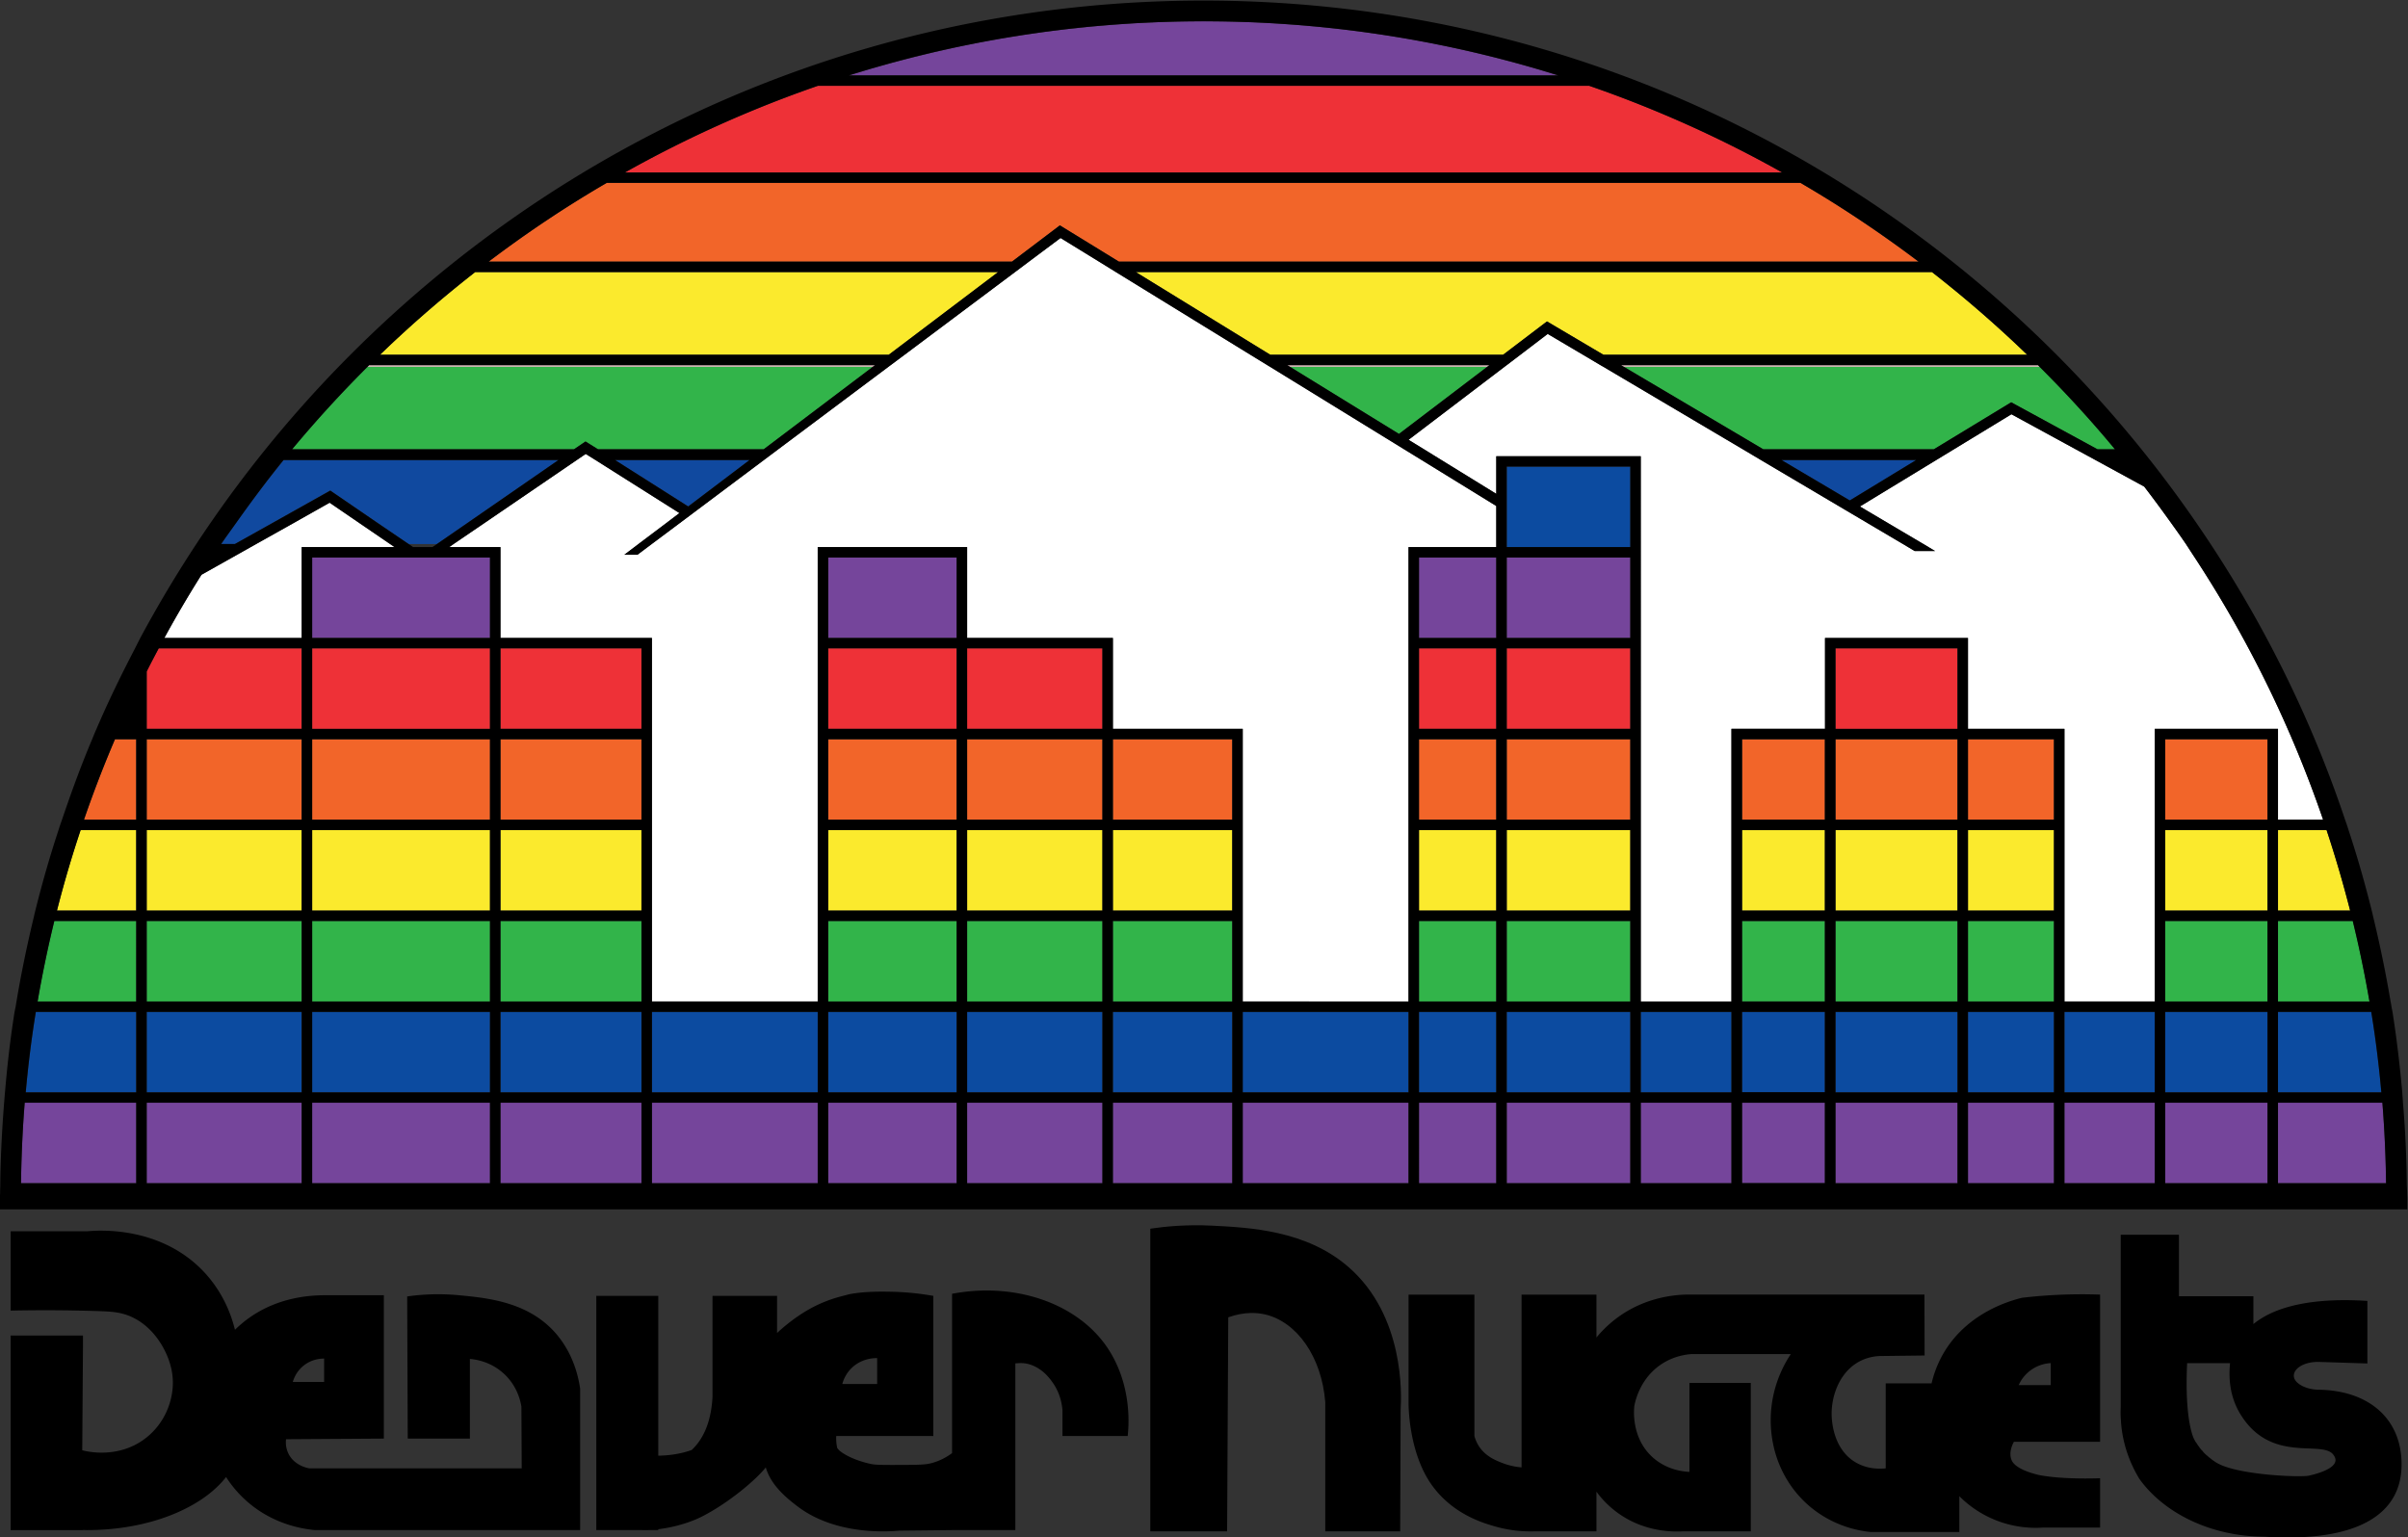 <svg xmlns="http://www.w3.org/2000/svg" xml:space="preserve" width="1136.667" height="725.776" viewBox="0 0 1136.667 725.776"><rect x="0" y="0" width="1136.667" height="725.776" fill="#333333" stroke="none"/><defs><clipPath id="a" clipPathUnits="userSpaceOnUse"><path d="M0 1080h1081.659V0H0Z"/></clipPath></defs><g clip-path="url(#a)" transform="matrix(1.333 0 0 -1.333 -152.773 1082.888)"><path d="M0 0a180 180 0 0 1-12.114-1.016c-4.386-1.08-18.801-5.199-27.215-18.703-2.584-4.155-3.998-8.224-4.798-11.606h-16.232v-30.094c-1.984-.209-6.302-.384-10.52 2.036-8.473 4.869-8.61 15.662-8.628 17.115-.09 6.671 2.892 15.142 10.053 18.821 2.562 1.318 5.039 1.706 6.805 1.801l16.059.193q-.025 10.783-.054 21.567h-84.598c-4.5-.141-13.509-1.085-22.414-6.958a41.6 41.6 0 0 1-9.137-8.226V.114h-26.525v-61.196a24 24 0 0 0-6.802 1.558c-2.342.916-5.906 2.312-8.248 5.867a12.9 12.9 0 0 0-1.645 3.681V.114h-23.32v-38.302s-.234-17.606 8.461-29.464c7.488-10.216 18.288-13.195 21.749-14.222a45.7 45.7 0 0 1 13.921-1.873h22.409v14.056a34.2 34.2 0 0 1 8.661-8.284c8.883-5.896 18.116-5.956 21.809-5.772h24.176v52.581h-21.724V-62.67c-1.908.079-7.829.562-12.914 5.061-7.864 6.969-6.714 17.36-6.582 18.365.337 1.757 2.099 9.809 9.666 14.769 4.104 2.687 8.187 3.334 10.438 3.512h35.292c-2.107-3.17-5.398-9.022-6.632-17.058a42.2 42.2 0 0 1 .515-15.466c.697-3.237 3.313-13.394 12.89-21.464 8.714-7.339 18.124-8.693 21.578-9.021h31.327v12.688a38.1 38.1 0 0 1 14.545-9.115 38.35 38.35 0 0 1 15.264-1.987h20.035v17.457c-15.232-.48-22.062 1.243-22.07 1.243-7.789 1.961-8.997 4.442-9.331 5.341-.906 2.417.146 4.95.878 6.33h30.523V.114C10.736.284 5.536.281 0 0m-1.92-31.947h-11.356a13.2 13.2 0 0 0 4.581 5.505 13.37 13.37 0 0 0 6.775 2.298z" style="fill:#000;fill-opacity:1;fill-rule:evenodd;stroke:none" transform="translate(842.735 353.734)"/><path d="M0 0c-14.947 12.924-34.912 13.908-48.316 14.57-8.92.44-16.422-.277-21.778-1.077V-93.713h27.207c.132 25.271.271 50.545.403 75.816 6.034 2.157 10.597 1.585 13.031 1.023C-18.159-19.5-9.399-31.913-8.131-47.926v-45.787h26.526c.055 14.393.117 28.786.169 43.182C18.85-45.88 20.146-17.418 0 0" style="fill:#000;fill-opacity:1;fill-rule:evenodd;stroke:none" transform="translate(592.037 363.7)"/><path d="M0 0v-56.427c-1.586-1.179-3.912-2.607-7.012-3.47-1.95-.545-3.508-.666-8.963-.698-7.153-.039-10.728-.056-12.398.253-.423.078-7.275 1.4-11.437 4.754-.311.253-.532.615-.824.897-.547 2.292-.38 4.317-.38 4.317h34.382V-.735A96.4 96.4 0 0 1-21.98.738c-3.226.051-8.518.132-13.714-.759-1.02-.174-1.952-.473-2.924-.714-4.879-1.205-9.277-3.088-13.05-5.349-4.129-2.463-7.544-5.253-10.295-7.786V-.735h-22.864v-35.816a43 43 0 0 0-.566-5.013c-.81-4.67-2.662-9.866-6.808-13.756-3.543-1.277-7.559-1.949-11.831-2.013V-.735h-21.951V-83.69h16.3a46 46 0 0 1 2.257 0h3.394v.306c3.198.401 8.248 1.332 13.377 3.522 1.804.766 3.788 1.826 5.828 3.035 7.153 4.246 15.004 10.607 18.862 15.319.853-2.856 2.318-5.174 4.002-7.181 2.253-2.684 4.89-4.813 7.204-6.576 13.604-10.383 32.36-8.962 36.042-8.625L0-83.69h22.409v59.051c1.515.093 3.28.328 5.775-.607 4.087-1.531 6.377-4.701 7.339-6.034 2.47-3.423 3.323-7.047 3.575-9.862v-9.232h23.095c.63 5.49.908 18.145-6.304 29.919C45.758-3.909 23.113 4.392 0 0m-35.267-26.01c3.518 3.198 7.743 3.248 8.746 3.235v-9.183h-12.346c.309 1.154 1.173 3.745 3.6 5.948" style="fill:#000;fill-opacity:1;fill-rule:evenodd;stroke:none" transform="translate(451.747 354.133)"/><path d="M0 0a77.6 77.6 0 0 1-18.379-.423c.07-16.784.134-33.561.201-50.346H3.831v28.209c1.802-.145 6.791-.788 11.368-4.636 5.527-4.638 6.639-10.726 6.877-12.322l.103-21.788h-75.225c-.573.093-5.196.938-7.317 5.097-1.105 2.16-1.024 4.229-.913 5.216 11.545.075 23.088.145 34.633.224V0h-20.458c-6.166.05-17.104-.859-27.104-7.918a40.7 40.7 0 0 1-5.156-4.313c-1.188 4.807-4.063 13.378-11.5 21.034-15.492 15.935-37.403 14.173-40.613 13.863h-27.321V-5.44c12.449.255 22.88.088 30.836-.171 5.001-.157 8.703-.341 12.871-2.491 8.693-4.486 11.905-13.666 12.382-15.085.455-1.362 1.31-3.999 1.35-7.521.079-6.613-2.736-14.375-9.289-19.638-9.894-7.938-21.681-4.868-22.8-4.559q.127 18.364.259 36.727v3.899h-25.609v-68.9h25.609v.047c.487-.012.963-.047 1.454-.047 21.812 0 40.568 7.701 49.225 18.792a40.6 40.6 0 0 1 8.995-9.951c8.771-6.942 18.167-8.439 22.524-8.841h93.861v50.09c-1.613 11.014-6.657 17.439-9.152 20.172C24.003-2.26 9.805-.942 0 0m-54.764-24.706c2.945 2.2 6.029 2.278 6.974 2.269v-8.271h-11.088a11.33 11.33 0 0 0 4.114 6.002" style="fill:#000;fill-opacity:1;fill-rule:evenodd;stroke:none" transform="translate(277.177 353.621)"/><path d="M0 0s-.061 0-.124.061c.188-.124.31-.309.434-.427C.186-.248.064-.124 0 0" style="fill:#000;fill-opacity:1;fill-rule:evenodd;stroke:none" transform="translate(894.48 298.616)"/><path d="M0 0c-4.627 0-8.952 2.263-8.952 4.957 0 2.69 3.707 4.836 8.276 4.897h.49c.062 0 .126 0 .186-.061v.061L17.101 9.3v22.153C-.804 32.615-15 30.043-23.27 23.252v9.85h-26.365v21.789h-20.618V-5.936c0-.671-.126-2.383.064-4.833.248-4.839 1.538-12.547 6.542-20.81 7.968-11.077 22.349-18.849 39.136-20.253 1.728-.124 3.523-.189 5.498-.245 2.78-.182 5.498-.245 8.085-.245 24.515 0 40.314 8.074 40.129 26.191C29.081-10.342 17.719-.31 0 0m-3.519-30.413c-3.006-.703-24.754.181-32.285 4.282a9.7 9.7 0 0 0-1.481.92c-.37.245-.743.49-1.05.793-.372.244-.682.49-1.048.856a11.3 11.3 0 0 0-2.103 2.083c-.12.057-.243.181-.243.301 0 0-.063 0-.063.065-.252.245-.494.49-.618.792-.374.433-.679.924-.988 1.412-.37.426-.619.916-.864 1.406 0 0-3.458 6.056-2.473 26.931h15.192c-.188-2.393-1.053-10.284 3.579-17.936C-17.187-26.338.821-17.712 4.975-22.933c.821-1.034.86-1.78.829-2.157-.268-3.202-7.563-4.911-9.323-5.323" style="fill:#000;fill-opacity:1;fill-rule:evenodd;stroke:none" transform="translate(935.843 320.156)"/><path d="M0 0h251.221c-39.678 12.448-81.865 19.201-125.614 19.201C81.86 19.201 39.678 12.448 0 0" style="fill:#75459b;fill-opacity:1;fill-rule:evenodd;stroke:none" transform="translate(415.2 785.638)"/><path d="M0 0a417.4 417.4 0 0 1-68.381 30.673h-273.075A417.3 417.3 0 0 1-409.831 0Z" style="fill:#ee3137;fill-opacity:1;fill-rule:evenodd;stroke:none" transform="translate(745.726 751.298)"/><path d="M0 0c-11.76-9.184-23.039-18.95-33.743-29.305h180.192L185.199 0Z" style="fill:#fbea2d;fill-opacity:1;fill-rule:evenodd;stroke:none" transform="translate(282.885 716.01)"/><path d="m0 0 15.544 11.827L35.534 0h150.059c-10.707 10.354-21.984 20.121-33.742 29.305H-130.08L-82.439 0Z" style="fill:#fbea2d;fill-opacity:1;fill-rule:evenodd;stroke:none" transform="translate(646.886 686.705)"/><path d="M0 0h58.683l38.671 29.251H-81.601A421 421 0 0 1-108.336 0h99.85l4.053 2.805z" style="fill:#32b44a;fill-opacity:1;fill-rule:evenodd;stroke:none" transform="translate(326.375 653.218)"/><path d="m0 0 31.279 23.807h-69.972Z" style="fill:#32b44a;fill-opacity:1;fill-rule:evenodd;stroke:none" transform="translate(610.03 658.662)"/><path d="m0 0 49.437-29.251h60.392l27.381 16.664 30.576-16.664h6.208A421 421 0 0 1 147.264 0Z" style="fill:#32b44a;fill-opacity:1;fill-rule:evenodd;stroke:none" transform="translate(689.583 682.469)"/><path d="m0 0 .749.569H-70.9l.927-.569Z" style="fill:#e6c6c6;fill-opacity:1;fill-rule:evenodd;stroke:none" transform="translate(641.31 682.469)"/><path d="m0 0 .75.569h-179.16c-.189-.188-.362-.383-.544-.569Z" style="fill:#e6c6c6;fill-opacity:1;fill-rule:evenodd;stroke:none" transform="translate(423.728 682.469)"/><path d="M0 0c-.185.186-.358.381-.544.569h-147.679l.959-.569Z" style="fill:#e6c6c6;fill-opacity:1;fill-rule:evenodd;stroke:none" transform="translate(836.847 682.469)"/><path d="M0 0h-47.677l25.963-16.429z" style="fill:#10499f;fill-opacity:1;fill-rule:evenodd;stroke:none" transform="translate(380.047 649.434)"/><path d="M0 0h10.074l43.065 29.76h-97.382C-52.026 20.168-59.412 10.257-66.331 0h4.884l33.724 18.971z" style="fill:#10499f;fill-opacity:1;fill-rule:evenodd;stroke:none" transform="translate(259.263 619.674)"/><path d="M0 0h-47.769l24.222-14.333z" style="fill:#10499f;fill-opacity:1;fill-rule:evenodd;stroke:none" transform="translate(793.188 649.434)"/><path d="M0 0h283.172a421 421 0 0 1-41.85 27.953h-422.716A421 421 0 0 1-223.238 0h185.327l17.005 12.865z" style="fill:#f26529;fill-opacity:1;fill-rule:evenodd;stroke:none" transform="translate(510.842 719.677)"/><path d="M648.184 618.58h43.735v28.515h-43.735z" style="fill:#0c4ba0;fill-opacity:1;fill-rule:evenodd;stroke:none"/><path d="M617.085 586.4h27.395v28.513h-27.395zm31.099 0h43.735v28.513h-43.735zm-240.316 0h45.514v28.513h-45.514zm-182.718 0h62.976v28.513H225.15Z" style="fill:#75459b;fill-opacity:1;fill-rule:evenodd;stroke:none"/><path d="M0 0v28.519h-50.644a442 442 0 0 1-4.268-8.196V0Z" style="fill:#ee3137;fill-opacity:1;fill-rule:evenodd;stroke:none" transform="translate(221.45 554.215)"/><path d="M617.085 554.215h27.395v28.519h-27.395z" style="fill:#ee3137;fill-opacity:1;fill-rule:evenodd;stroke:none"/><path d="M0 0h.015v-.014h43.213v28.519H0Z" style="fill:#ee3137;fill-opacity:1;fill-rule:evenodd;stroke:none" transform="translate(764.563 554.229)"/><path d="M648.184 554.215h43.735v28.519h-43.735zm-356.355 0h49.919v28.519h-49.919zm165.255 0h47.919v28.519h-47.919zm-49.216 0h45.514v28.519h-45.514zm-182.718 0h62.976v28.519H225.15Z" style="fill:#ee3137;fill-opacity:1;fill-rule:evenodd;stroke:none"/><path d="M881.346 522.031h36.249v28.513h-36.249z" style="fill:#f26529;fill-opacity:1;fill-rule:evenodd;stroke:none"/><path d="M0 0v28.513h-7.526A415 415 0 0 1-18.493 0Z" style="fill:#f26529;fill-opacity:1;fill-rule:evenodd;stroke:none" transform="translate(162.839 522.031)"/><path d="M166.538 522.031h54.912v28.513h-54.912zm564.944.02h29.36v28.476h-29.36zm-114.397-.02h27.395v28.513h-27.395zm194.402 0h30.486v28.513h-30.486z" style="fill:#f26529;fill-opacity:1;fill-rule:evenodd;stroke:none"/><path d="M0 0v-.02h43.213v28.513H0Z" style="fill:#f26529;fill-opacity:1;fill-rule:evenodd;stroke:none" transform="translate(764.578 522.05)"/><path d="M764.563 522.051h.015v28.493h-.015zm-116.379-.02h43.735v28.513h-43.735zm-139.479 0h42.254v28.513h-42.254zm-216.876 0h49.919v28.513h-49.919zm165.255 0h47.919v28.513h-47.919zm-49.216 0h45.514v28.513h-45.514zm-182.718 0h62.976v28.513H225.15Z" style="fill:#f26529;fill-opacity:1;fill-rule:evenodd;stroke:none"/><path d="M764.563 518.344h.015v.021h-.015z" style="fill:#fff;fill-opacity:1;fill-rule:evenodd;stroke:none"/><path d="M0 0h25.544a412 412 0 0 1-8.358 28.511H0Z" style="fill:#fbea2d;fill-opacity:1;fill-rule:evenodd;stroke:none" transform="translate(921.298 489.853)"/><path d="M881.346 489.853h36.249v28.511h-36.249z" style="fill:#fbea2d;fill-opacity:1;fill-rule:evenodd;stroke:none"/><path d="M0 0v28.511h-19.701A407 407 0 0 1-28.06 0Z" style="fill:#fbea2d;fill-opacity:1;fill-rule:evenodd;stroke:none" transform="translate(162.839 489.853)"/><path d="M166.538 489.853h54.912v28.511h-54.912zm564.944.014h29.36v28.477h-29.36zm-114.397-.014h27.395v28.511h-27.395zm194.402 0h30.486v28.511h-30.486z" style="fill:#fbea2d;fill-opacity:1;fill-rule:evenodd;stroke:none"/><path d="M0 0v-28.49h43.213V.021H0Z" style="fill:#fbea2d;fill-opacity:1;fill-rule:evenodd;stroke:none" transform="translate(764.578 518.344)"/><path d="M764.563 489.867h.015v28.477h-.015zm-116.379-.014h43.735v28.511h-43.735zm-139.479 0h42.254v28.511h-42.254zm-216.876 0h49.919v28.511h-49.919zm165.255 0h47.919v28.511h-47.919zm-49.216 0h45.514v28.511h-45.514zm-182.718 0h62.976v28.511H225.15Z" style="fill:#fbea2d;fill-opacity:1;fill-rule:evenodd;stroke:none"/><path d="M764.563 486.164h.015v.015h-.015z" style="fill:#fff;fill-opacity:1;fill-rule:evenodd;stroke:none"/><path d="M0 0h32.381a411 411 0 0 1-5.913 28.505H0Z" style="fill:#32b44a;fill-opacity:1;fill-rule:evenodd;stroke:none" transform="translate(921.298 457.674)"/><path d="M881.346 457.674h36.249v28.505h-36.249z" style="fill:#32b44a;fill-opacity:1;fill-rule:evenodd;stroke:none"/><path d="M0 0v28.505h-28.987A413 413 0 0 1-34.897 0Z" style="fill:#32b44a;fill-opacity:1;fill-rule:evenodd;stroke:none" transform="translate(162.839 457.674)"/><path d="M166.538 457.674h54.912v28.505h-54.912zm564.944.014h29.36v28.476h-29.36zm-114.397-.014h27.395v28.505h-27.395zm194.402 0h30.486v28.505h-30.486z" style="fill:#32b44a;fill-opacity:1;fill-rule:evenodd;stroke:none"/><path d="M0 0v-28.49h43.213V.015H0Z" style="fill:#32b44a;fill-opacity:1;fill-rule:evenodd;stroke:none" transform="translate(764.578 486.164)"/><path d="M764.563 457.688h.015v28.476h-.015zm-116.379-.014h43.735v28.505h-43.735zm-139.479 0h42.254v28.505h-42.254zm-216.876 0h49.919v28.505h-49.919zm165.255 0h47.919v28.505h-47.919zm-49.216 0h45.514v28.505h-45.514zm-182.718 0h62.976v28.505H225.15Z" style="fill:#32b44a;fill-opacity:1;fill-rule:evenodd;stroke:none"/><path d="M764.563 453.986h.015V454h-.015zm-36.816 0h.015V454h-.015z" style="fill:#fff;fill-opacity:1;fill-rule:evenodd;stroke:none"/><path d="M0 0h36.596a414 414 0 0 1-3.575 28.512H0Z" style="fill:#0c4ba0;fill-opacity:1;fill-rule:evenodd;stroke:none" transform="translate(921.298 425.488)"/><path d="M881.346 425.488h36.249V454h-36.249z" style="fill:#0c4ba0;fill-opacity:1;fill-rule:evenodd;stroke:none"/><path d="M0 0v28.512h-35.544A415 415 0 0 1-39.115 0Z" style="fill:#0c4ba0;fill-opacity:1;fill-rule:evenodd;stroke:none" transform="translate(162.839 425.488)"/><path d="M166.538 425.488h54.912V454h-54.912zm564.944.022h29.36v28.477h-29.36zm-114.397-.022h27.395V454h-27.395zm228.589 0h31.97V454h-31.97zm-34.187 0h30.486V454h-30.486z" style="fill:#0c4ba0;fill-opacity:1;fill-rule:evenodd;stroke:none"/><path d="M0 0v-28.498h43.213V.014H0Z" style="fill:#0c4ba0;fill-opacity:1;fill-rule:evenodd;stroke:none" transform="translate(764.578 453.986)"/><path d="M764.563 425.51h.015v28.477h-.015zm-116.379-.022h43.735V454h-43.735zM727.747 454h-32.126v-28.512h32.126zm0-28.49h.015v28.477h-.015zm-219.042-.022h42.254V454h-42.254zm-216.876 0h49.919V454h-49.919zm165.255 0h47.919V454h-47.919zm-49.216 0h45.514V454h-45.514zm146.791 0h58.722V454h-58.722zm-209.211 0h58.718V454h-58.718zm-120.298 0h62.976V454H225.15Z" style="fill:#0c4ba0;fill-opacity:1;fill-rule:evenodd;stroke:none"/><path d="M764.563 421.803h.015v.018h-.015zm-36.816 0h.015v.018h-.015z" style="fill:#fff;fill-opacity:1;fill-rule:evenodd;stroke:none"/><path d="M0 0v-28.511h38.28A421 421 0 0 1 36.955 0Z" style="fill:#75459b;fill-opacity:1;fill-rule:evenodd;stroke:none" transform="translate(921.298 421.82)"/><path d="M881.346 393.31h36.249v28.511h-36.249z" style="fill:#75459b;fill-opacity:1;fill-rule:evenodd;stroke:none"/><path d="M0 0h-39.471c-.775-9.418-1.201-18.927-1.329-28.511H0Z" style="fill:#75459b;fill-opacity:1;fill-rule:evenodd;stroke:none" transform="translate(162.839 421.82)"/><path d="M166.538 393.31h54.912v28.511h-54.912zm564.944.013h29.36v28.479h-29.36zm-114.397-.013h27.395v28.511h-27.395zm228.589 0h31.97v28.511h-31.97zm-34.187 0h30.486v28.511h-30.486z" style="fill:#75459b;fill-opacity:1;fill-rule:evenodd;stroke:none"/><path d="M0 0v-28.493h43.213V.018H0Z" style="fill:#75459b;fill-opacity:1;fill-rule:evenodd;stroke:none" transform="translate(764.578 421.803)"/><path d="M764.563 393.31h.015v28.493h-.015zm-116.379 0h43.735v28.511h-43.735zm79.563 28.51h-32.126v-28.511h32.126zm0-28.51h.015v28.493h-.015zm-219.042 0h42.254v28.511h-42.254zm-216.876 0h49.919v28.511h-49.919zm165.255 0h47.919v28.511h-47.919zm-49.216 0h45.514v28.511h-45.514zm146.791 0h58.722v28.511h-58.722zm-209.211 0h58.718v28.511h-58.718zm-120.298 0h62.976v28.511H225.15Z" style="fill:#75459b;fill-opacity:1;fill-rule:evenodd;stroke:none"/><path d="M0 0a416 416 0 0 1-46.117 93.854l-2.466 3.789c-1.67 2.473-3.415 4.893-5.15 7.324-3.14 4.386-6.336 8.743-9.62 13.014l-17.278 9.421-6.954 3.785-22.787 12.419-20.402-12.419-6.23-3.785-27.029-16.458 10.106-5.977 12.375-7.324 4.136-2.453h-7.221l-4.143 2.453-12.374 7.324-37.926 22.435-6.4 3.785-49.439 29.25-.965.57-6.196 3.667-12.499 7.388-9.716-7.388-4.826-3.667-.746-.57-34.013-25.878 5.487-3.372 6.16-3.785 19.441-11.965v13.294h51.142V-64.357h32.126v96.554h33.114v32.172h50.626V32.184h34.186v-96.541h31.97v96.541h43.654V0Z" style="fill:#fff;fill-opacity:1;fill-rule:evenodd;stroke:none" transform="translate(937.271 522.031)"/><path d="m0 0-10.696 7.321L-23.711 0l-13.017-7.324-19.361-10.888a418 418 0 0 1-13.167-22.386h48.661v32.18h32.887l-1.603 1.094z" style="fill:#fff;fill-opacity:1;fill-rule:evenodd;stroke:none" transform="translate(242.045 626.998)"/><path d="m0 0-47.542 29.251-.924.569-5.967 3.667-47.638 29.305-5.966 3.667-13.656 8.404-11.22-8.404-4.9-3.667-39.135-29.305-4.897-3.667-.759-.569L-221.66 0l-5.058-3.784-29.958-22.436-9.776-7.324-5.057-3.788h-4.647l5.01 3.788 9.68 7.324 4.816 3.64-29.712 18.796-3.449 2.178-3.191-2.178-32.875-22.436-10.726-7.324-1.598-1.094h18.18v-32.179h53.62v-128.727h58.717v160.906h52.918v-32.179h51.621v-32.186h45.955v-96.541H1.535v160.906H32.63v14.571L6.161-3.784Z" style="fill:#fff;fill-opacity:1;fill-rule:evenodd;stroke:none" transform="translate(611.85 653.218)"/><path d="M0 0c0 1.282-.12 2.448-.12 3.671-.12 9.609-.555 19.095-1.358 28.518-.064 1.223-.184 2.449-.249 3.671-.859 9.604-1.972 19.156-3.457 28.516l-.366 1.837c-.064.612-.189 1.226-.309 1.83-1.607 9.609-3.579 19.158-5.804 28.52-.31 1.229-.558 2.448-.867 3.669-2.407 9.674-5.12 19.16-8.209 28.523a84 84 0 0 1-1.233 3.667C-34.566 170-52.406 205.246-74.507 237.375c-76.799 111.74-205.764 185.178-351.705 185.178-145.944 0-274.91-73.499-351.769-185.178a437 437 0 0 1-24.755-40.573c-.619-1.222-1.234-2.448-1.852-3.67-4.88-9.365-9.507-18.854-13.643-28.519-.559-1.223-1.049-2.45-1.542-3.673-3.953-9.359-7.41-18.844-10.683-28.518-.431-1.222-.866-2.448-1.232-3.667-3.092-9.363-5.804-18.849-8.213-28.523-.31-1.221-.555-2.44-.865-3.669-2.221-9.362-4.201-18.911-5.802-28.52-.124-.604-.185-1.218-.307-1.83q-.192-.916-.372-1.837c-1.485-9.36-2.599-18.912-3.395-28.516-.128-1.222-.188-2.448-.308-3.671-.743-9.423-1.24-18.909-1.362-28.518 0-1.223-.06-2.389-.06-3.671-.064-.614-.064-1.226-.064-1.901v-3.667H.064v3.667C.064-1.226 0-.614 0 0m-804.158 3.671h-40.809c.128 9.609.559 19.095 1.298 28.518h39.511zm0 32.189h-39.137c.859 9.604 2.035 19.156 3.577 28.516h35.56zm0 32.183H-839.1a432 432 0 0 0 5.925 28.52h29.017zm0 32.189h-28.089a397 397 0 0 0 8.397 28.523h19.692zm0 32.19h-18.524a420 420 0 0 0 10.994 28.518h7.53zM-9.133 35.86h-36.61v28.516h33.032c1.542-9.36 2.714-18.912 3.578-28.516m-4.2 32.183h-32.41v28.52h26.485a431 431 0 0 0 5.925-28.52m-6.851 32.189h-25.559v28.523h17.224a430 430 0 0 0 8.335-28.523m-110.01 192.648c9.382-9.363 18.334-19.093 26.728-29.25h-6.169l-30.562 16.639-27.41-16.639h-60.379l-49.447 29.25-.991.548h147.736c.185-.182.309-.369.494-.548m-43.651-33.045-23.517-14.322-24.199 14.322zm39.325 37.264h-150.076l-20.001 11.812-15.558-11.812h-82.414l-47.66 29.311h281.946c11.784-9.176 23.024-18.966 33.763-29.311m-190.451-3.671-.738-.548-31.302-23.806-38.643 23.806-.928.548zm-101.241 121.778c43.771 0 85.932-6.729 125.631-19.153h-251.262c39.694 12.424 81.86 19.153 125.631 19.153m-136.559-22.825h273.114c23.832-8.262 46.671-18.543 68.342-30.722h-409.802c21.671 12.179 44.511 22.46 68.346 30.722m-74.763-34.393c-14.57-8.443-28.523-17.807-41.861-27.904h185.332l16.975 12.851 20.932-12.851h283.182c-13.401 10.097-27.353 19.461-41.86 27.904zm-46.609-31.578c-11.73-9.176-23.031-18.966-33.706-29.311h180.142l38.771 29.311zm-38.091-33.53a429 429 0 0 1-26.731-29.25h99.824l4.072 2.75 4.446-2.75h58.65l38.707 29.25.741.548H-721.68Zm135.261-33.045h-47.658l25.924-16.461zm-181.935-22.46c-1.728-2.448-3.516-4.833-5.186-7.281h4.879l13.026 7.281 20.743 11.624 16.978-11.624 10.74-7.281 1.606-1.103h6.851l1.607 1.103 10.555 7.281 32.47 22.46h-97.355c-5.923-7.282-11.478-14.813-16.914-22.46m23.337-233.704h-54.885V32.19h54.885zm0 32.189h-54.885v28.516h54.885zm0 32.183h-54.885v28.52h54.885zm0 32.189h-54.885v28.522h54.885zm0 32.19h-54.885v28.519h54.885zm0 32.191h-54.885v20.316c1.361 2.754 2.783 5.448 4.262 8.203h50.623zm0 32.189h-48.644a405 405 0 0 0 13.149 22.4l19.381 10.892 13.025 7.281 12.964 7.342 10.747-7.342 10.678-7.281 1.606-1.103h-32.906zm66.674-193.131h-62.968V32.19h62.968zm0 32.189h-62.968v28.516h62.968zm0 60.703h-62.968v-28.52h62.968zm0 32.192h-62.968v-28.522h62.968zm0 32.185h-62.968v-28.519h62.968zm0 32.192h-62.968v-28.519h62.968zm0 32.185h-62.968v-28.516h62.968zM-625.25 3.671h-49.939V32.19h49.939zm0 32.189h-49.939v28.516h49.939zm0 60.703h-49.939v-28.52h49.939zm0 32.192h-49.939v-28.522h49.939zm0 32.185h-49.939v-28.519h49.939zm0 32.192h-49.939v-28.519h49.939zm62.415-189.461h-58.708V32.19h58.708zm0 32.189h-58.708v28.516h58.708zm49.201-32.189h-45.498V32.19h45.498zm0 32.189h-45.498v28.516h45.498zm0 60.703h-45.498v-28.52h45.498zm0 32.192h-45.498v-28.522h45.498zm0 32.185h-45.498v-28.519h45.498zm0 32.192h-45.498v-28.519h45.498zm0 32.185h-45.498v-28.516h45.498zm51.611-221.646h-47.904V32.19h47.904zm0 32.189h-47.904v28.516h47.904zm0 60.703h-47.904v-28.52h47.904zm0 32.192h-47.904v-28.522h47.904zm0 32.185h-47.904v-28.519h47.904zm0 32.192h-47.904v-28.519h47.904zm45.996-189.461h-42.293V32.19h42.293zm0 32.189h-42.293v28.516h42.293zm0 60.703h-42.293v-28.52h42.293zm0 32.192h-42.293v-28.522h42.293zm0 32.185h-42.293v-28.519h42.293zm62.414-157.269h-58.711V32.19h58.711zm0 32.189h-58.711v28.516h58.711zm31.052-32.189h-27.35V32.19h27.35zm0 32.189h-27.35v28.516h27.35zm0 32.183h-27.35v28.52h27.35zm0 32.189h-27.35v28.522h27.35zm0 32.19h-27.35v28.519h27.35zm0 32.191h-27.35v28.519h27.35zm0 32.189h-27.35v28.516h27.35zm0 32.189h-31.052V68.043h-58.711v96.57h-45.996v32.189h-51.608v32.189h-52.907V68.043h-58.708v128.759h-53.646v32.189h-18.157l1.549 1.103 10.74 7.281 32.904 22.46 3.148 2.139 3.457-2.139 29.757-18.789-4.815-3.671-9.692-7.281-5.001-3.796h4.628l5.065 3.796 9.754 7.281 29.943 22.46 5.057 3.795 39.081 29.25.743.548 4.935 3.671 39.141 29.311 4.876 3.674 11.24 8.384 13.644-8.384 5.927-3.674 47.659-29.311 5.989-3.671.924-.548 47.534-29.25 6.174-3.795 26.424-16.28zm47.474-225.32h-43.771V32.19h43.771zm0 32.189h-43.771v28.516h43.771zm0 32.183h-43.771v28.52h43.771zm0 32.189h-43.771v28.522h43.771zm0 32.19h-43.771v28.519h43.771zm0 32.191h-43.771v28.519h43.771zm0 32.189h-43.771v28.516h43.771zm0 32.189h-43.771v28.516h43.771zm35.808-225.32h-32.104V32.19h32.104zm0 32.189h-32.104v28.516h32.104zm33.085-32.129h-29.317v28.458h29.317zm0 32.19h-29.317v28.455h29.317zm0 32.122h-29.317v28.52h29.317zm0 32.189h-29.317v28.522h29.317zm0 32.19h-29.317v28.519h29.317zm46.983-128.751h-43.216V32.19h43.216zm0 32.189h-43.216v28.516h43.216zm0 32.183h-43.216v28.52h43.216zm0 32.189h-43.216v28.522h43.216zm0 32.19h-43.216v28.519h43.216zm0 32.191h-43.216v28.519h43.216zm34.142-160.942h-30.437V32.19h30.437zm0 32.189h-30.437v28.516h30.437zm0 32.183h-30.437v28.52h30.437zm0 32.189h-30.437v28.522h30.437zm0 32.19h-30.437v28.519h30.437zM-89.387 3.671h-31.977V32.19h31.977zm0 32.189h-31.977v28.516h31.977zm0 32.183v96.57h43.644v-32.191h15.992a414 414 0 0 1-46.117 93.876l-2.47 3.796a315 315 0 0 1-5.12 7.281 516 516 0 0 1-9.635 13.034l-17.289 9.426-6.972 3.795-22.779 12.417-20.374-12.417-6.233-3.795-27.044-16.461 10.128-5.999 12.345-7.281 4.141-2.51h-7.226l-4.138 2.51-12.347 7.281-37.968 22.46-6.354 3.795-49.454 29.25-.988.548-6.169 3.671-12.534 7.405-9.694-7.405-4.815-3.671-.74-.548-34.016-25.888 5.494-3.362 6.112-3.795 19.446-11.994v13.34h51.178V68.043h32.104v96.57h33.15v32.189h50.622v-32.189h34.144v-96.57Zm39.941-64.372h-36.237V32.19h36.237zm0 32.189h-36.237v28.516h36.237zm0 32.183h-36.237v28.52h36.237zm0 32.189h-36.237v28.522h36.237zm0 32.19h-36.237v28.519h36.237zm3.703-128.751v28.518h36.98A432 432 0 0 0-7.466 3.671Z" style="fill:#000;fill-opacity:1;fill-rule:evenodd;stroke:none" transform="translate(967.016 389.613)"/></g></svg>